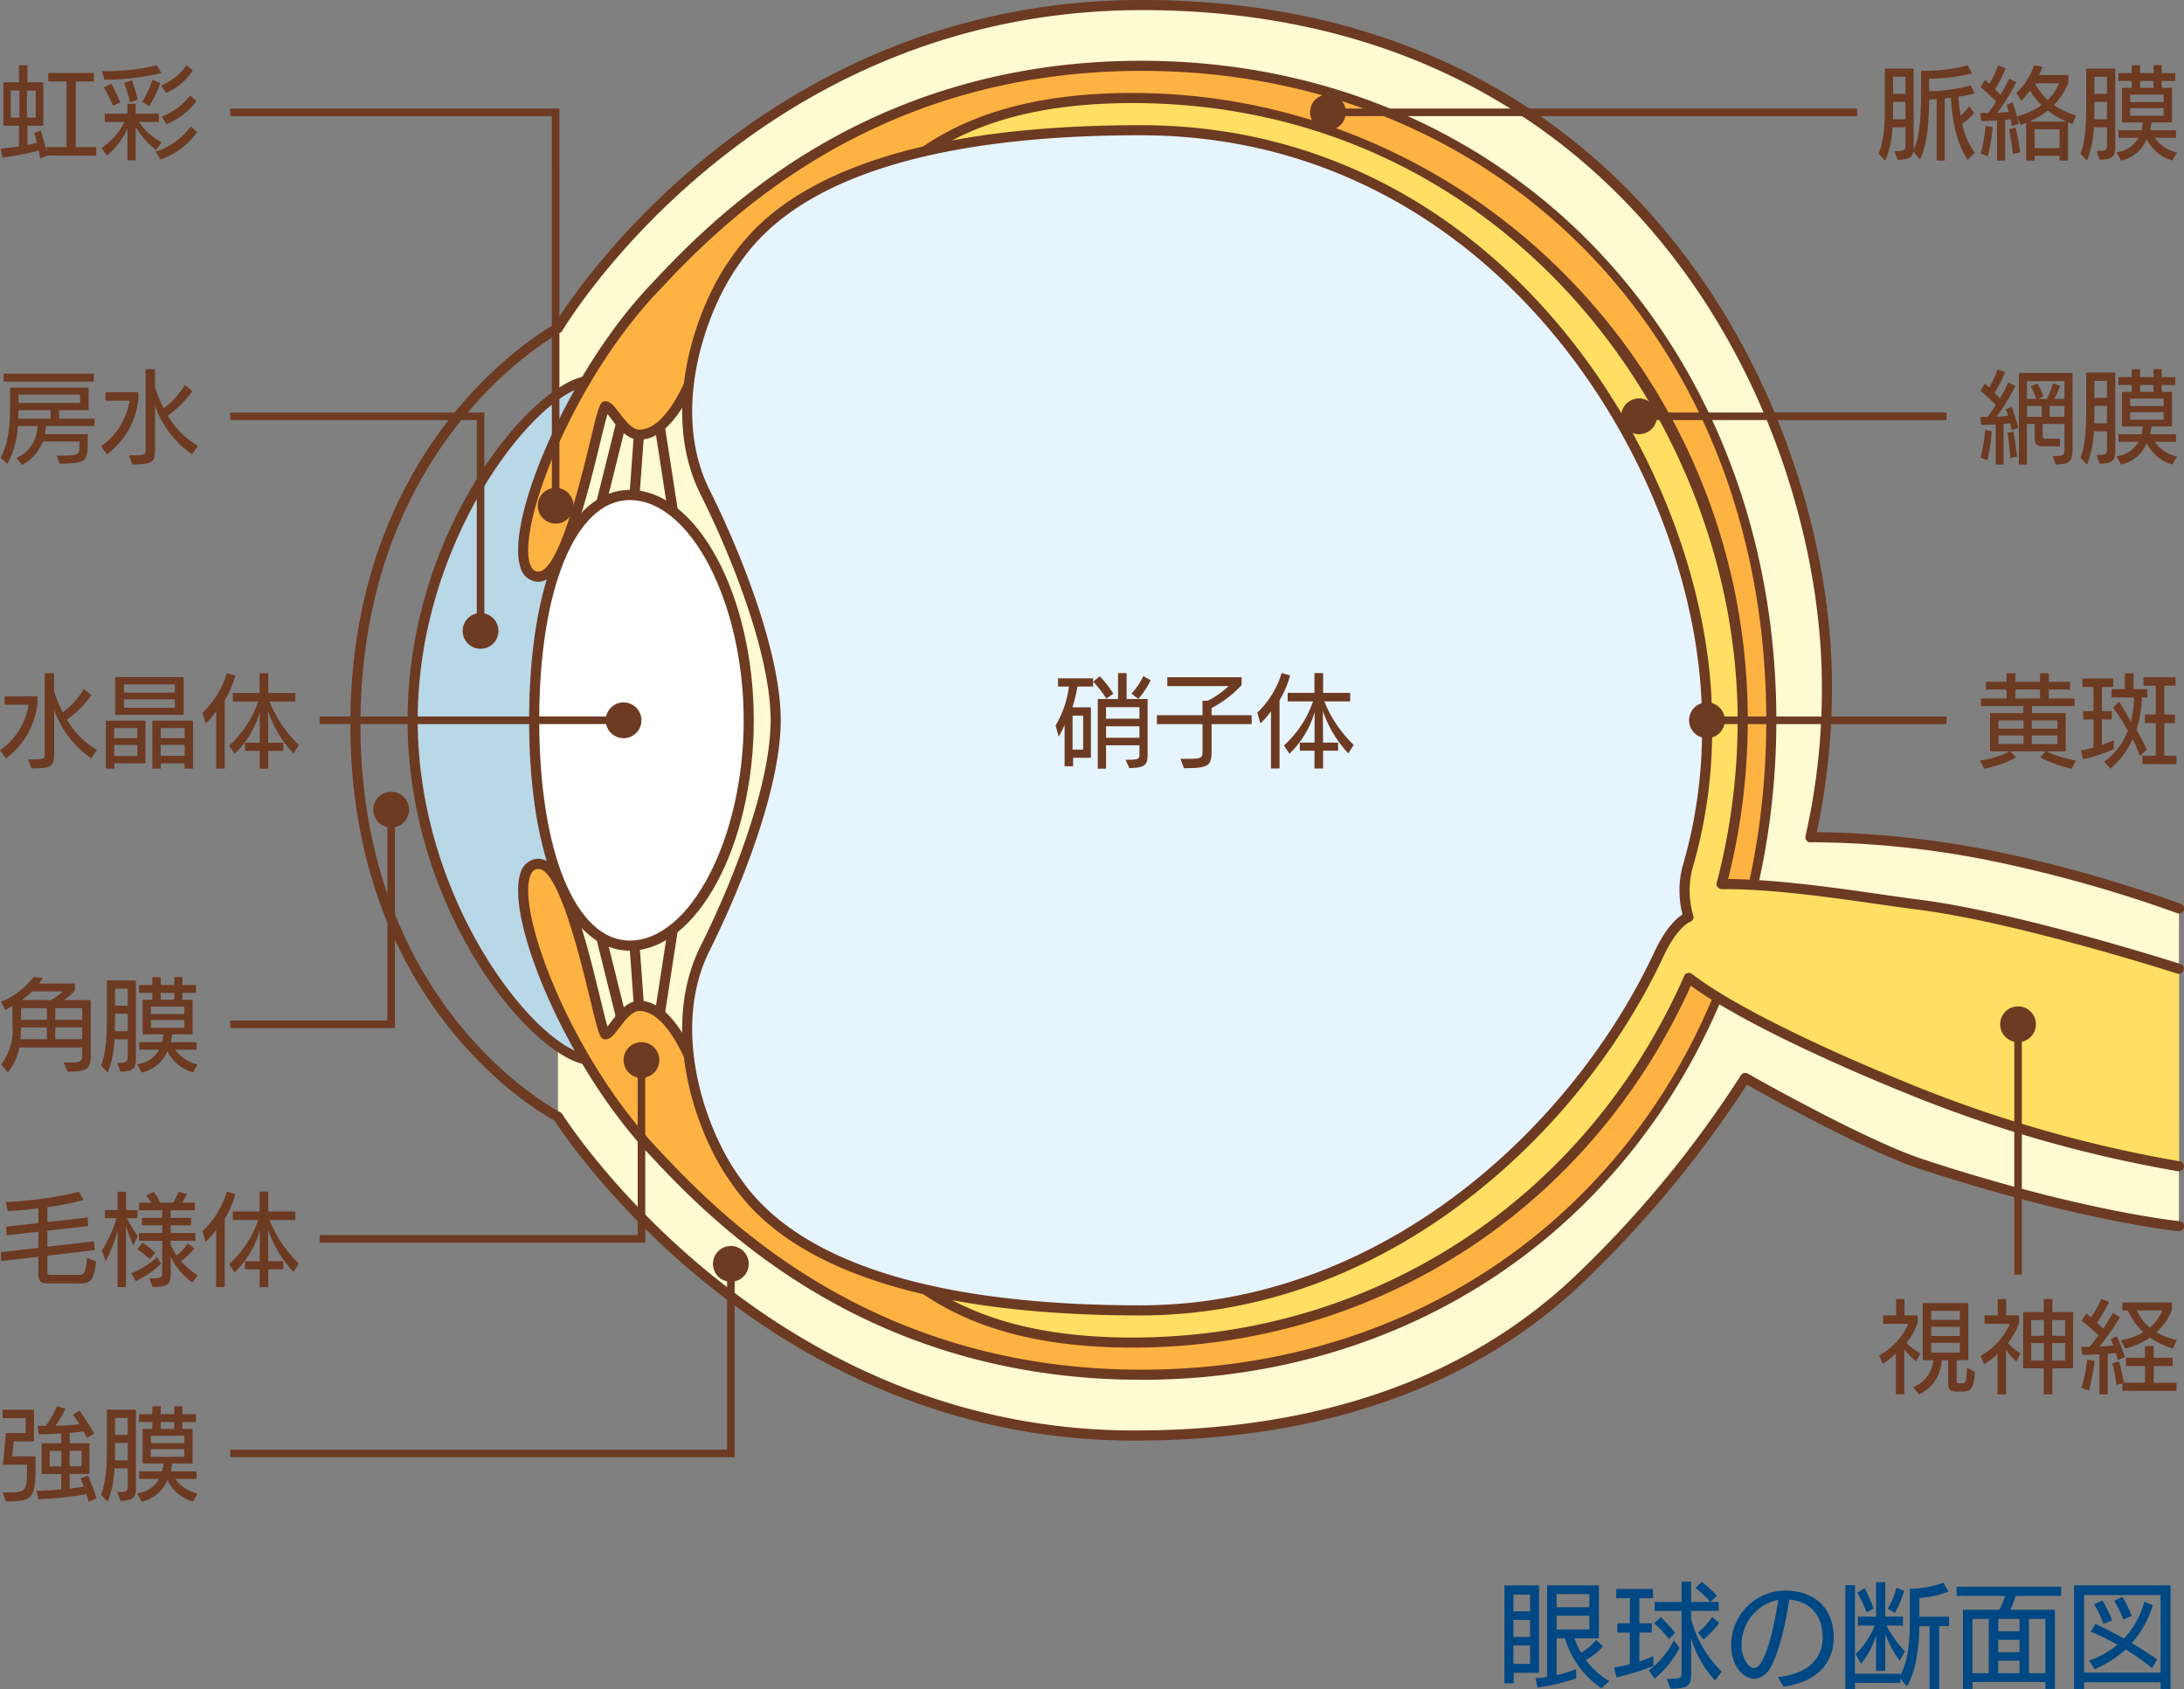 <svg xmlns="http://www.w3.org/2000/svg" xmlns:xlink="http://www.w3.org/1999/xlink" width="280.021" height="216.521" viewBox="0 0 280.021 216.521"><rect x="0" y="0" width="280.021" height="216.521" fill="#808080" stroke="none"/><defs><clipPath id="a"><rect width="280.021" height="216.521" fill="none"/></clipPath></defs><g clip-path="url(#a)"><path d="M252.067,116.206a172.417,172.417,0,0,0-22.524-6.443,117.724,117.724,0,0,0-24.727-2.69,84.524,84.524,0,0,0,2.115-19.4C206.932,59.364,187.431.4,119.121.4,68.38.4,44.234,41.824,44.234,41.824V142.9s25.372,40.87,73.9,40.87c33.641,0,49.864-13.44,56.22-19.288a138.99,138.99,0,0,0,22.094-26.554s14.984,8.538,22.613,11.046c20.523,6.746,33,7.959,33,7.959" transform="translate(27.305 0.248)" fill="#fffbd1"/><path d="M128.3,184.669c-46.841,0-72.58-38.286-74.359-41.024-2.23-1.206-26.163-15-26.163-50.755,0-35.718,23.913-50.04,26.153-51.3C55.648,38.781,80.334,0,129.28,0c64.444,0,88.46,53.927,88.46,87.917a89.333,89.333,0,0,1-1.946,18.752,123.117,123.117,0,0,1,24.042,2.707,174.967,174.967,0,0,1,22.619,6.472.647.647,0,1,1-.458,1.21,173.355,173.355,0,0,0-22.43-6.414,118.687,118.687,0,0,0-24.578-2.678c-.189.07-.4-.084-.522-.244a.646.646,0,0,1-.118-.566,84.741,84.741,0,0,0,2.094-19.239c0-33.491-23.664-86.621-87.165-86.621-49.793,0-74.088,40.691-74.329,41.1a.633.633,0,0,1-.26.249c-.256.134-25.619,13.774-25.619,50.244s25.354,49.555,25.61,49.683a.641.641,0,0,1,.262.238c.252.406,25.755,40.563,73.355,40.563,23.229,0,42-6.43,55.782-19.115a139.456,139.456,0,0,0,21.979-26.415.648.648,0,0,1,.873-.226c.149.086,15.015,8.536,22.495,10.994,20.2,6.642,32.739,7.918,32.865,7.928a.648.648,0,1,1-.128,1.289c-.125-.013-12.786-1.3-33.141-7.988-6.875-2.261-19.4-9.223-22.191-10.794a141.844,141.844,0,0,1-21.877,26.163c-14.03,12.911-33.093,19.459-56.657,19.459" transform="translate(17.146)" fill="#6d3a22"/><path d="M50.834,86.961a.65.65,0,0,1-.629-.492l-3.06-12.322a.647.647,0,0,1,1.257-.312l3.062,12.322a.649.649,0,0,1-.472.784.672.672,0,0,1-.157.019" transform="translate(29.09 45.273)" fill="#6d3a22"/><path d="M51.317,86.341a.648.648,0,0,1-.645-.6l-.838-11.476a.65.65,0,0,1,.6-.694.682.682,0,0,1,.694.6l.836,11.475a.649.649,0,0,1-.6.694l-.047,0" transform="translate(30.76 45.414)" fill="#6d3a22"/><path d="M52.4,87.278a.7.7,0,0,1-.1-.008.647.647,0,0,1-.54-.739l2.033-13.153a.647.647,0,0,1,1.279.2L53.041,86.73a.651.651,0,0,1-.639.548" transform="translate(31.947 44.957)" fill="#6d3a22"/><path d="M47.774,46.039a.671.671,0,0,1-.157-.019.649.649,0,0,1-.472-.784l3.061-12.322a.647.647,0,0,1,1.257.312L48.4,45.547a.65.65,0,0,1-.629.492" transform="translate(29.09 20.014)" fill="#6d3a22"/><path d="M50.48,45.488l-.047,0a.649.649,0,0,1-.6-.694l.836-11.475a.7.7,0,0,1,.694-.6.65.65,0,0,1,.6.694l-.838,11.476a.648.648,0,0,1-.645.6" transform="translate(30.761 20.196)" fill="#6d3a22"/><path d="M54.435,46.871a.652.652,0,0,1-.64-.548L51.762,33.167a.647.647,0,0,1,1.279-.2l2.035,13.155a.65.65,0,0,1-.54.739.738.738,0,0,1-.1.008" transform="translate(31.947 20.014)" fill="#6d3a22"/><path d="M32.712,73.713c0,24.054,16.212,43.557,22.922,43.557L50.591,96.8l11.46-23.087-11.46-23.09,5.043-20.463c-6.71,0-22.922,19.5-22.922,43.55" transform="translate(20.192 18.619)" fill="#b8d7e7"/><path d="M56.707,118.165h-.826c-6.833,0-23.569-19.132-23.569-44.2s16.736-44.2,23.569-44.2h.826L51.524,50.8l11.5,23.166-11.5,23.161ZM55.03,31.159c-6.759,1.523-21.422,19.938-21.422,42.8s14.664,41.283,21.422,42.808l-4.878-19.8L61.577,73.965,50.152,50.949Z" transform="translate(19.946 18.372)" fill="#6d3a22"/><path d="M65.811,141.374s-3.4-15.649-9.456-15.649c-2.02,0-3.5,3.639-4.308,3.639s-4.31-22.632-8.887-21.824c-5.306.938,2.557,23.573,14.945,36.774,7.3,7.781,26.68,28.7,62.632,28.7,48.053,0,80.772-37.382,80.772-83.9S168.789,5.218,120.737,5.218C84.785,5.218,65.4,26.129,58.1,33.91,45.716,47.11,37.853,69.746,43.159,70.684c4.577.809,8.078-21.82,8.887-21.82S54.334,52.5,56.354,52.5c6.06,0,9.456-15.649,9.456-15.649L84.149,89.113Z" transform="translate(25.603 3.221)" fill="#fdb242"/><path d="M120.986,173.9c-35.994,0-55.583-20.882-62.959-28.742L57.879,145c-10.635-11.332-18.443-30.2-16.511-36.015a2.455,2.455,0,0,1,1.926-1.836c3.516-.66,5.935,8,8.274,17.675.356,1.478.723,3,.969,3.8l.472-.626c.859-1.132,2.033-2.681,3.592-2.681,5.135,0,8.36,9.654,9.561,14.048L83.712,89.36,66.163,39.348c-1.2,4.394-4.426,14.046-9.561,14.046-1.559,0-2.733-1.548-3.59-2.678-.146-.192-.32-.424-.479-.613-.246.812-.608,2.321-.964,3.791-2.339,9.673-4.753,18.317-8.274,17.675a2.461,2.461,0,0,1-1.926-1.837c-1.933-5.814,5.877-24.685,16.511-36.017l.146-.154C65.4,25.7,84.988,4.817,120.986,4.817c23.056,0,43.966,8.777,58.877,24.712C194.4,45.061,202.4,66.309,202.4,89.36s-8.006,44.3-22.54,59.833c-14.911,15.933-35.821,24.71-58.877,24.71M43.67,108.412a.981.981,0,0,0-.152.013c-.273.049-.665.2-.92.97-1.614,4.849,5.3,23.083,16.226,34.723l.147.157c7.27,7.75,26.58,28.333,62.015,28.333,46.427,0,80.123-35.011,80.123-83.248s-33.7-83.248-80.123-83.248c-35.436,0-54.748,20.585-62.016,28.333l-.146.154C47.9,46.239,40.985,64.474,42.6,69.322c.256.771.649.923.92.974,2.659.414,5.55-11.567,6.791-16.7,1.135-4.693,1.26-5.127,1.984-5.127.634,0,1.1.616,1.748,1.47.694.914,1.645,2.166,2.56,2.166,4.541,0,7.91-10.93,8.825-15.141a.65.65,0,0,1,.592-.508.682.682,0,0,1,.65.43L85.008,89.145a.654.654,0,0,1,0,.43L66.669,141.836a.624.624,0,0,1-.65.432.65.65,0,0,1-.592-.509c-.915-4.21-4.284-15.139-8.825-15.139-.915,0-1.866,1.252-2.56,2.167-.647.854-1.114,1.472-1.748,1.472-.725,0-.849-.435-1.984-5.127-1.216-5.041-4.037-16.719-6.639-16.719" transform="translate(25.354 2.973)" fill="#6d3a22"/><path d="M241.332,119.39s-20.565-6.624-33.5-8.242c-5.529-.687-16.981-2.694-25.133-2.615a82.577,82.577,0,0,0,2.707-21c0-41.349-32.292-79.769-78.262-79.769-43.982,0-45.517,35.716-45.517,79.769s1.535,79.771,45.517,79.771c32.221,0,59.217-19.179,71.358-46.752,4.71,3.676,15.414,9.125,29.734,14.851a165.053,165.053,0,0,0,33.1,9.3" transform="translate(38.04 4.796)" fill="#ffdf63"/><path d="M107.389,168.2c-20.581,0-33.245-7.553-39.85-23.768C61.7,130.106,61.225,110.3,61.225,87.785s.475-42.319,6.314-56.648c6.6-16.215,19.268-23.768,39.85-23.768,43.51,0,78.91,36.073,78.91,80.416a83.255,83.255,0,0,1-2.523,20.347c6.236.042,14.062,1.164,19.844,2,1.742.249,3.29.472,4.536.628,12.849,1.606,33.416,8.2,33.623,8.268a.648.648,0,0,1-.4,1.232c-.2-.066-20.657-6.626-33.387-8.217-1.25-.155-2.806-.378-4.558-.629-6-.86-14.264-2.057-20.488-1.981a.9.9,0,0,1-.518-.249.646.646,0,0,1-.115-.563A82.056,82.056,0,0,0,185,87.785c0-38.051-29.672-79.121-77.615-79.121-41.745,0-44.868,31.327-44.868,79.121s3.123,79.124,44.868,79.124c31.057,0,58.174-17.766,70.766-46.366a.643.643,0,0,1,.433-.365.631.631,0,0,1,.556.116c4.826,3.765,15.882,9.283,29.575,14.761a166.034,166.034,0,0,0,32.955,9.261.645.645,0,0,1,.545.734.661.661,0,0,1-.734.545,167.437,167.437,0,0,1-33.246-9.34c-13.216-5.285-24.025-10.632-29.234-14.446C166.062,150.45,138.7,168.2,107.389,168.2" transform="translate(37.793 4.549)" fill="#6d3a22"/><path d="M69.857,68.117c0,15.948-7.2,28.88-15.243,28.88S42.35,84.065,42.35,68.117s4.224-28.883,12.264-28.883S69.857,52.166,69.857,68.117" transform="translate(26.142 24.218)" fill="#fff"/><path d="M54.86,97.892c-7.844,0-12.911-11.589-12.911-29.527S47.016,38.834,54.86,38.834c8.614,0,15.891,13.525,15.891,29.532S63.473,97.892,54.86,97.892m0-57.763c-6.948,0-11.617,11.347-11.617,28.236S47.912,96.6,54.86,96.6c7.777,0,14.6-13.192,14.6-28.231s-6.818-28.236-14.6-28.236" transform="translate(25.894 23.971)" fill="#6d3a22"/><path d="M179.088,115.911c-10.512,22.506-35.043,45.695-66.5,45.695-38.024,0-48.334-11.463-52.309-17.263-4.148-6.052-8.627-18.887-3.5-29.137,4.532-9.065,9.055-21.151,9.055-29.244S61.3,65.788,56.771,56.718c-5.122-10.25-.644-23.08,3.5-29.132,3.975-5.8,14.285-17.266,52.309-17.266,45.012,0,72.647,43.028,72.647,75.642a62.06,62.06,0,0,1-2.505,18.9,11.888,11.888,0,0,0,.133,6.333s-1.834.569-3.772,4.719" transform="translate(33.628 6.37)" fill="#e5f4fd"/><path d="M112.83,162.5c-40.82,0-49.87-13.207-52.845-17.544-4.286-6.256-8.769-19.348-3.548-29.792,4.344-8.688,8.986-20.858,8.986-28.956s-4.642-20.26-8.986-28.954c-5.219-10.44-.736-23.533,3.548-29.787C62.961,23.129,72.015,9.921,112.83,9.921c47.194,0,73.294,45.108,73.294,76.287a62.881,62.881,0,0,1-2.529,19.073,11.335,11.335,0,0,0,.124,5.952.644.644,0,0,1-.039.5.63.63,0,0,1-.383.323s-1.627.623-3.378,4.375C169.208,139.363,144.31,162.5,112.83,162.5m0-151.285C72.694,11.215,63.933,24,61.053,28.2c-4.113,6-8.428,18.536-3.459,28.477C62,65.5,66.718,77.9,66.718,86.208S62,106.921,57.593,115.741c-4.97,9.945-.653,22.482,3.459,28.482,2.879,4.2,11.64,16.983,51.777,16.983,30.909,0,55.379-22.765,65.917-45.321,1.426-3.057,2.827-4.294,3.59-4.777a12.427,12.427,0,0,1,.011-6.176,61.733,61.733,0,0,0,2.479-18.723c0-30.651-25.639-74.993-72-74.993m66.5,104.944h0Z" transform="translate(33.384 6.124)" fill="#6d3a22"/><rect width="38.97" height="0.97" transform="translate(40.984 91.849)" fill="#6d3a22"/><path d="M48.018,57.968a2.292,2.292,0,1,0,2.293-2.293,2.29,2.29,0,0,0-2.293,2.293" transform="translate(29.641 34.367)" fill="#6d3a22"/><rect width="39.424" height="0.97" transform="translate(210.151 52.88)" fill="#6d3a22"/><path d="M133.108,33.873a2.293,2.293,0,1,1-2.293-2.293,2.293,2.293,0,0,1,2.293,2.293" transform="translate(79.335 19.494)" fill="#6d3a22"/><rect width="67.847" height="0.97" transform="translate(170.266 13.915)" fill="#6d3a22"/><path d="M108.446,9.779a2.293,2.293,0,1,1-2.293-2.293,2.29,2.29,0,0,1,2.293,2.293" transform="translate(64.111 4.621)" fill="#6d3a22"/><rect width="30.714" height="0.97" transform="translate(218.86 91.852)" fill="#6d3a22"/><path d="M138.494,57.966a2.293,2.293,0,1,1-2.293-2.293,2.293,2.293,0,0,1,2.293,2.293" transform="translate(82.659 34.366)" fill="#6d3a22"/><path d="M29.594,65.054a2.292,2.292,0,1,0,2.293-2.293,2.293,2.293,0,0,0-2.293,2.293" transform="translate(18.268 38.741)" fill="#6d3a22"/><path d="M39.37,92.172H18.255V91.2H38.4V64.178h.97Z" transform="translate(11.268 39.616)" fill="#6d3a22"/><path d="M49.436,84.9a2.292,2.292,0,1,0,2.293-2.293A2.29,2.29,0,0,0,49.436,84.9" transform="translate(30.516 50.99)" fill="#6d3a22"/><path d="M67.087,107.429H25.342v-.97H66.117V84.022h.97Z" transform="translate(15.643 51.865)" fill="#6d3a22"/><path d="M56.523,101.054a2.293,2.293,0,1,0,2.293-2.293,2.293,2.293,0,0,0-2.293,2.293" transform="translate(34.891 60.963)" fill="#6d3a22"/><path d="M82.923,124.96H18.256v-.97h63.7V100.18h.97Z" transform="translate(11.269 61.839)" fill="#6d3a22"/><path d="M158.57,82.062a2.292,2.292,0,1,0,2.293-2.293,2.289,2.289,0,0,0-2.293,2.293" transform="translate(97.882 49.24)" fill="#6d3a22"/><rect width="0.97" height="32.092" transform="translate(258.259 131.301)" fill="#6d3a22"/><path d="M36.68,50.88a2.292,2.292,0,1,1,2.293,2.293A2.29,2.29,0,0,1,36.68,50.88" transform="translate(22.642 29.994)" fill="#6d3a22"/><path d="M50.832,60.69h-.97V33.667H18.255V32.7H50.832Z" transform="translate(11.268 20.183)" fill="#6d3a22"/><path d="M42.633,40.959a2.292,2.292,0,1,1,2.293,2.293,2.293,2.293,0,0,1-2.293-2.293" transform="translate(26.317 23.868)" fill="#6d3a22"/><path d="M60.458,59.515h-.97V9.574H18.255V8.605h42.2Z" transform="translate(11.269 5.312)" fill="#6d3a22"/><path d="M6.08,16.746v.013l-.969.349c-.039-.311-.1-.647-.181-.995a39.787,39.787,0,0,1-4.643.891L.056,15.854c.7-.065,1.512-.154,2.34-.283V12.918h-2V7.36h2V5.173H3.483V7.36h2.03v5.559H3.483v2.47c.425-.089.828-.18,1.215-.283-.1-.44-.233-.867-.349-1.242l.828-.323c.246.7.568,1.889.762,2.639v-.519H8.5V7.254H6.158V6.168H12V7.254H9.676v8.405H12.3v1.1ZM2.461,8.419,1.348,8.406v3.466H2.461Zm2.081,0H3.418v3.453H4.542Z" transform="translate(0.035 3.193)" fill="#6d3a22"/><path d="M15.042,16.035a10.461,10.461,0,0,1-2.612-2.961v4.294H11.371V13.332a10.06,10.06,0,0,1-2.625,3.414l-.7-.982A8.371,8.371,0,0,0,11,12.439H8.461V11.38h2.909V10.112H12.43V11.38h2.963v1.059h-2.55a8.627,8.627,0,0,0,2.9,2.612Zm.66-9.867a30.217,30.217,0,0,1-7.281.854L8.1,5.91a26.8,26.8,0,0,0,7.059-.737Zm-6.194,4.19a16.739,16.739,0,0,0-1.15-2.342l.957-.49a26.029,26.029,0,0,1,1.137,2.418Zm2.185-.44a19.878,19.878,0,0,0-.747-2.483L11.953,7.1a24.283,24.283,0,0,1,.723,2.483Zm1.564-.065a10.742,10.742,0,0,0,1.321-2.819l1.021.414a15.5,15.5,0,0,1-1.435,2.974ZM15,16.255a9.151,9.151,0,0,0,4.514-3.246l.788.725a9.291,9.291,0,0,1-4.695,3.5Zm.7-8.5a7.179,7.179,0,0,0,3.247-2.586l.786.7a7.959,7.959,0,0,1-3.4,2.859Zm.066,4a8.4,8.4,0,0,0,3.658-2.7l.8.713a8.952,8.952,0,0,1-3.841,2.947Z" transform="translate(4.968 3.193)" fill="#6d3a22"/><path d="M10.159,38.31H5.453A5.582,5.582,0,0,1,2.815,41.3l-.737-.88a4.483,4.483,0,0,0,2.69-4.085H2.259A11.345,11.345,0,0,1,.913,41.169L.048,40.38c.839-1.527,1.215-3.5,1.215-6.621V31.405H11.335v2.884H7.547v1.1h4.538v.944H5.854a9.065,9.065,0,0,1-.129,1.033h5.5v.712c0,2.948-.207,2.985-3.608,3.091l-.375-1.048c2.78,0,2.922,0,2.922-1.228ZM.435,29.62h11.56v1.009H.435Zm6.028,4.669H2.336v.116c0,.311,0,.647-.027.983H6.462ZM10.237,32.3H2.349v1.074h7.887Z" transform="translate(0.03 18.284)" fill="#6d3a22"/><path d="M8,39.162A8.885,8.885,0,0,0,11.673,33.3H8.594V32.217h4.2v.93a10.1,10.1,0,0,1-4.008,7.022Zm11.7,1.021a12.842,12.842,0,0,1-4.76-6.233v5.534c0,1.656-.218,1.98-2.9,1.98l-.44-1.164h.61c1.459,0,1.525-.116,1.525-.686V29.269h1.2v2.3a17.559,17.559,0,0,0,1.1,2.715,10.06,10.06,0,0,0,2.717-3l.97.789a13.2,13.2,0,0,1-3.157,3.142,11.2,11.2,0,0,0,3.867,3.88Z" transform="translate(4.938 18.067)" fill="#6d3a22"/><path d="M158.973,41.488V36.343c-.644.037-1.291.065-1.86.065l-.129-1.022h.932a17.032,17.032,0,0,0,1.071-1.54,22.546,22.546,0,0,0-1.952-1.8l.556-.93.543.492a11.6,11.6,0,0,0,1.074-2.34l.969.375a20.089,20.089,0,0,1-1.346,2.651l.686.7a19.17,19.17,0,0,0,1.074-2.043l.907.479a27.3,27.3,0,0,1-2.407,3.917c.5-.024.995-.065,1.462-.1-.092-.323-.2-.621-.285-.867l.775-.259c.3.841.634,1.889.839,2.664l-.852.272c-.05-.259-.116-.556-.205-.88-.272.04-.556.065-.841.092v5.222Zm-1.939-.9a18.951,18.951,0,0,0,.582-3.531l.839.142a19.477,19.477,0,0,1-.556,3.738Zm3.828.065c-.091-1.087-.192-2.109-.375-3.22l.776-.181c.194,1.072.335,2.237.453,3.207Zm5.431-.259c1.346,0,1.5-.091,1.5-.75V36.278H165v1.5c0,.312.116.39.4.39h1.81v.982h-2.094c-.752,0-1.137-.207-1.137-.943V36.278h-1v5.209h-1.033V29.735h6.88v9.7c0,1.734-.414,2-2.148,2.044Zm1.5-9.6h-4.81V33.07H164.2a9.674,9.674,0,0,0-.736-1.59l.878-.388a11.693,11.693,0,0,1,.763,1.654l-.739.323h1.166a9.381,9.381,0,0,0,.775-1.991l.932.311a10.682,10.682,0,0,1-.775,1.68h1.329Zm-2.908,3.181h-1.9v1.383h1.9Zm2.908,0h-1.9v1.383h1.9Z" transform="translate(96.903 18.067)" fill="#6d3a22"/><path d="M167.008,40.26c1.283,0,1.334-.155,1.334-.776V37.221h-1.693a12.468,12.468,0,0,1-.868,4.279l-.854-.917c.712-1.643.752-4.359.752-6.183V29.694H169.4V39.718c0,1.137-.235,1.64-1.981,1.654Zm1.334-6.3h-1.617v.543c0,.479,0,1.059-.026,1.695h1.643Zm0-3.205h-1.617v2.172h1.617Zm8.379,10.719a5.245,5.245,0,0,1-3.285-2.743,4.61,4.61,0,0,1-3.285,2.754l-.594-1.059a3.785,3.785,0,0,0,2.83-1.861h-2.571V37.6h2.947a5.428,5.428,0,0,0,.167-1h-2.662V32.166h1.242v-.88H169.8V30.278h1.709V29.269h1.074v1.009h1.73V29.269h1.048v1.009H177.1v1.008h-1.732v.88h1.305V36.6h-2.625a7.994,7.994,0,0,1-.179,1h3.311v.97h-2.73a4.851,4.851,0,0,0,2.871,1.887Zm-1.111-8.444h-4.3v.956h4.3Zm0,1.732h-4.3v.982h4.3Zm-1.3-3.479h-1.73v.88h1.73Z" transform="translate(101.806 18.067)" fill="#6d3a22"/><path d="M168.727,65.585a15.44,15.44,0,0,1-4.033-1.447l.71-.763h-4.527l.712.775a13.341,13.341,0,0,1-4.059,1.436l-.569-1.035a12.559,12.559,0,0,0,3.851-1.176h-2.546v-4.9h4.268v-.906h-5.418V56.6h3.27V55.446h-2.651v-.982h2.651v-1.1h1.14v1.1h3.152v-1.1H165.8v1.1h2.727v.982H165.8V56.6h3.3v.97h-5.458v.906h4.331v4.9h-2.482a15.628,15.628,0,0,0,3.791,1.176Zm-6.17-6.18h-3.205v1.059h3.205Zm0,1.926h-3.205v1.111h3.205Zm2.12-5.885h-3.152V56.6h3.152Zm2.227,3.959H163.62v1.059H166.9Zm0,1.926H163.62v1.111H166.9Z" transform="translate(96.888 32.941)" fill="#6d3a22"/><path d="M169.165,63.089a19.987,19.987,0,0,1-3.93,1.294l-.259-1.111c.477-.092,1.021-.22,1.6-.39V59.288h-1.316V58.229h1.316V55.111h-1.409V54.039H169.1v1.072h-1.438v3.118h1.266v1.059h-1.266v3.257c.53-.18,1.061-.387,1.525-.594Zm3.377.868a21.016,21.016,0,0,0-.933-2.135,11.2,11.2,0,0,1-2.858,3.775l-.789-.917a8.5,8.5,0,0,0,3.026-3.932,24.9,24.9,0,0,0-1.9-2.974l.786-.775c.427.71,1.024,1.693,1.5,2.547a12.533,12.533,0,0,0,.4-3.078h-2.871V55.4H170.6v-2.03h1.116V55.4h1.769V56.47H172.8a15.726,15.726,0,0,1-.712,4.137c.467.8,1.024,1.85,1.334,2.536ZM172.851,65V63.93h1.718V59.754h-1.4v-1.1h1.4v-3.7h-1.575V53.869h4.113v1.087h-1.451v3.7h1.371v1.1h-1.371V63.93h1.564v1.087Z" transform="translate(101.836 32.942)" fill="#6d3a22"/><path d="M0,63.256A8.875,8.875,0,0,0,3.671,57.4H.594V56.313H4.8v.93A10.1,10.1,0,0,1,.788,64.265Zm11.7,1.022a12.828,12.828,0,0,1-4.758-6.233V63.58c0,1.656-.22,1.98-2.9,1.98l-.44-1.164h.608c1.46,0,1.525-.116,1.525-.686V53.365h1.2v2.3a17.4,17.4,0,0,0,1.1,2.715,10.082,10.082,0,0,0,2.717-3l.97.789a13.232,13.232,0,0,1-3.157,3.142,11.2,11.2,0,0,0,3.867,3.88Z" transform="translate(0 32.941)" fill="#6d3a22"/><path d="M9.479,64.712V65.4H8.392V59.255h5.08v5.47ZM12.425,60.2H9.463v1.307h2.963Zm0,2.172H9.463v1.41h2.963Zm-2.846-8.7h8.793V58.5H9.579Zm7.658.932H10.721V55.66h6.516Zm0,1.913H10.721V57.6h6.516ZM18.49,65.4v-.686H15.44V65.4H14.353V59.255h5.211V65.4Zm.013-5.2H15.427v1.294H18.5Zm0,2.159H15.427v1.41H18.5Z" transform="translate(5.18 33.129)" fill="#6d3a22"/><path d="M17.8,65.589V58.245A7.992,7.992,0,0,1,16.444,59.8l-.388-1.37a11.682,11.682,0,0,0,3.115-5.069l1.087.3A12.149,12.149,0,0,1,18.9,56.835v8.754Zm9.919-1.939a14.9,14.9,0,0,1-3.257-5.431l.013,4.048h1.939v1.046H24.487V65.6H23.374l.013-2.288H21.5V62.268h1.889l.013-3.919A12.111,12.111,0,0,1,20.169,63.7l-.7-1.059a13.613,13.613,0,0,0,3.725-5.651H19.947v-1.1h3.427V53.358h1.113v2.534h3.466v1.1H24.642A15.933,15.933,0,0,0,28.4,62.564Z" transform="translate(9.911 32.937)" fill="#6d3a22"/><path d="M160.36,17.3c-1.229-1.837-1.928-4.255-2.149-7.967l-.8.092v7.965h-1.022V9.506c-.336.024-.661.037-.983.037-.013,2.911-.233,5.845-1.163,7.7l-.868-1.009c-.113.725-.581,1.048-1.989,1.048l-.427-1.1c1.422,0,1.422-.194,1.422-.778V13.125h-1.667a11.446,11.446,0,0,1-.945,4.279l-.841-.917c.778-1.654.815-4.357.815-6.181V5.6h3.686V15.622a4.251,4.251,0,0,1-.024.427c.839-1.656.969-4.6.969-7.488V5.872a20.813,20.813,0,0,0,6-.7l.532,1.046a23.754,23.754,0,0,1-5.5.673V8.5a20.881,20.881,0,0,0,5.342-.75l.518,1.022a17.773,17.773,0,0,1-2.1.425c.066.907.158,1.695.272,2.418a4.48,4.48,0,0,0,1.1-1.2l.647.88a6.7,6.7,0,0,1-1.538,1.371,9.23,9.23,0,0,0,1.617,3.71Zm-7.98-7.436h-1.588v.543c0,.479,0,1.061-.029,1.695h1.617Zm0-3.22h-1.588V8.833h1.588Z" transform="translate(91.93 3.193)" fill="#6d3a22"/><path d="M159.141,17.388V12.242c-.723.052-1.422.078-2.015.078l-.142-1.046c.335.013.686.013,1.021.013.351-.442.7-.944,1.037-1.462a25.346,25.346,0,0,0-2.007-1.849l.582-.932c.183.155.351.323.531.49a11.184,11.184,0,0,0,1.137-2.353l.974.388a22.032,22.032,0,0,1-1.371,2.69c.243.233.477.479.7.712.412-.7.8-1.422,1.111-2.094l.917.479a30.264,30.264,0,0,1-2.418,3.9c.49-.026.983-.065,1.46-.1l-.272-.919.763-.311c.3.893.6,1.913.791,2.728l-.894.311q-.056-.427-.155-.854l-.71.065v5.211Zm-2.094-.906a18.474,18.474,0,0,0,.623-3.529l.9.142a20.589,20.589,0,0,1-.607,3.736Zm4.139.065c-.1-.891-.3-2.25-.49-3.18l.841-.207c.23.969.464,2.327.594,3.168Zm5.976.841V16.78h-3.2v.608h-1.084V12.553c-.235.1-.48.181-.715.259l-.451-1.1a9.294,9.294,0,0,0,3.142-1.447,9.881,9.881,0,0,1-1.5-1.85,11.9,11.9,0,0,1-1.113,1.32l-.606-1.061a8.076,8.076,0,0,0,2.25-3.492l1.074.17a7.059,7.059,0,0,1-.414,1.072H168.3V7.38a8.316,8.316,0,0,1-1.863,2.884,9.909,9.909,0,0,0,2.808,1.331l-.4,1.111-.6-.231v4.913Zm.865-5a11.149,11.149,0,0,1-2.366-1.423,10.525,10.525,0,0,1-2.353,1.423Zm-.865.983h-3.2v2.418h3.2Zm-3.155-5.884a8.175,8.175,0,0,0,1.63,2.133,5.871,5.871,0,0,0,1.446-2.133Z" transform="translate(96.903 3.198)" fill="#6d3a22"/><path d="M167.008,16.164c1.283,0,1.334-.155,1.334-.776V13.125h-1.693a12.468,12.468,0,0,1-.868,4.279l-.854-.917c.712-1.643.752-4.357.752-6.181V5.6H169.4V15.622c0,1.137-.235,1.642-1.981,1.654Zm1.334-6.3h-1.617v.543c0,.479,0,1.061-.026,1.695h1.643Zm0-3.205h-1.617V8.833h1.617Zm8.379,10.719a5.248,5.248,0,0,1-3.285-2.741,4.613,4.613,0,0,1-3.285,2.754l-.594-1.061a3.785,3.785,0,0,0,2.83-1.861h-2.571V13.5h2.947a5.4,5.4,0,0,0,.167-1h-2.662V8.07h1.242V7.19H169.8V6.182h1.709V5.173h1.074V6.182h1.73V5.173h1.048V6.182H177.1V7.19h-1.732v.88h1.305V12.5h-2.625a7.994,7.994,0,0,1-.179,1h3.311v.97h-2.73a4.837,4.837,0,0,0,2.871,1.887Zm-1.111-8.444h-4.3v.956h4.3Zm0,1.732h-4.3v.982h4.3Zm-1.3-3.479h-1.73v.88h1.73Z" transform="translate(101.806 3.193)" fill="#6d3a22"/><path d="M151.12,115.185v-5.238a10.812,10.812,0,0,1-1.693,1.334l-.451-1.087a8.723,8.723,0,0,0,3.762-4.048H149.49v-1.087h1.656v-2.094h1.074v2.094h1.7v.919a8.872,8.872,0,0,1-1.451,2.625,8.88,8.88,0,0,0,1.8,1.344l-.556,1a9.986,9.986,0,0,1-1.514-1.514v5.754Zm7.774-.362c-.8,0-1.061-.272-1.061-1.046V110.8h-.841a5,5,0,0,1-2.922,4.394l-.713-.954a3.972,3.972,0,0,0,2.549-3.44H154.56v-7.32h5.846v7.32h-1.486v2.455c0,.466.011.506.359.506h.314c.412,0,.555-.079.618-1.384,0,0,.026-.492.039-.608l1,.543c-.142,2.135-.48,2.508-1.58,2.508Zm.427-10.344h-3.673v1.164h3.673Zm0,2.043h-3.673V107.7h3.673Zm0,2.056h-3.673v1.255h3.673Z" transform="translate(91.96 63.558)" fill="#6d3a22"/><path d="M159.189,115.185V110a9.322,9.322,0,0,1-1.722,1.318l-.451-1.072a8.766,8.766,0,0,0,3.762-4.1h-3.256v-1.087h1.693v-2.094H160.3v2.094h1.656v.919a8.634,8.634,0,0,1-1.435,2.638,7.48,7.48,0,0,0,1.627,1.32l-.543,1.009a7.462,7.462,0,0,1-1.329-1.449v5.69Zm5.923,0v-3.336h-2.638v-7.216h2.638v-1.667h1.111v1.667h2.664v7.216h-2.664v3.336Zm.026-9.531h-1.63v2.017h1.63Zm0,2.961h-1.63v2.237h1.63Zm2.715-2.961H166.2v2.017h1.654Zm0,2.961H166.2v2.237h1.654Z" transform="translate(96.922 63.558)" fill="#6d3a22"/><path d="M167.337,115.188v-5.132c-.815.037-1.63.065-2.2.065l-.155-1.048c.311.026.686.026,1.074.026.385-.454.788-.957,1.176-1.473a26.954,26.954,0,0,0-2.174-1.878l.6-.93.606.5a16.241,16.241,0,0,0,1.333-2.366l.983.414a29.233,29.233,0,0,1-1.551,2.649l.8.75a21.329,21.329,0,0,0,1.216-2l.944.518a31.035,31.035,0,0,1-2.664,3.775c.645-.024,1.279-.078,1.8-.128a8.155,8.155,0,0,0-.351-.828l.8-.362a25.389,25.389,0,0,1,1.037,2.677l-.92.375c-.066-.285-.154-.582-.246-.906-.322.039-.673.078-1.046.1v5.2Zm-2.3-.815a22.108,22.108,0,0,0,.739-3.632l.941.168a30.365,30.365,0,0,1-.71,3.763Zm5.238.364v-.957l-.762.181a25.342,25.342,0,0,0-.53-2.767l.865-.233c.192.712.464,1.874.623,2.728h2.712v-2.133h-2.44V110.5h2.44v-1.5h1.126v1.5h2.419v1.061h-2.419v2.133h2.909v1.048Zm6.5-5.42a10.263,10.263,0,0,1-2.96-1.409,9.641,9.641,0,0,1-3.194,1.422l-.518-1.085a8.717,8.717,0,0,0,2.859-1.02,8.784,8.784,0,0,1-1.981-2.795h-.71v-1.022h6.361v.945a7.853,7.853,0,0,1-1.976,2.884,7.661,7.661,0,0,0,2.6.97Zm-4.64-4.887a6.06,6.06,0,0,0,1.667,2.2,5.808,5.808,0,0,0,1.614-2.2Z" transform="translate(101.841 63.553)" fill="#6d3a22"/><path d="M8.123,88.4h.762c1.268,0,1.6-.129,1.6-.841V86.471H2.419a7,7,0,0,1-1.46,3.194L.106,88.643a7.279,7.279,0,0,0,1.447-5.094V81.157c-.311.181-.621.349-.944.5l-.53-1.048a9.89,9.89,0,0,0,4.177-3.168l1.2.118a6.479,6.479,0,0,1-.477.723H9.558v.88a7.053,7.053,0,0,1-1.4,1.229h3.425v7.15c0,1.8-.594,2-2.986,2.018ZM5.964,83.9H2.654c-.013.543-.027,1.048-.078,1.512H5.964Zm0-2.47H2.654v1.5H5.964ZM4.075,79.282a11.754,11.754,0,0,1-1.344,1.113H6.493A8.137,8.137,0,0,0,8.02,79.282Zm6.414,2.146H7.037v1.5h3.453Zm0,2.47H7.037v1.514h3.453Z" transform="translate(0.049 47.805)" fill="#6d3a22"/><path d="M10.088,88.444c1.283,0,1.334-.155,1.334-.775V85.405H9.729a12.485,12.485,0,0,1-.868,4.281l-.854-.919c.712-1.642.752-4.357.752-6.18V77.88h3.725V87.9c0,1.137-.235,1.642-1.981,1.656Zm1.334-6.3H9.805v.543c0,.477,0,1.059-.026,1.693h1.643Zm0-3.207H9.805v2.172h1.617ZM19.8,89.66a5.248,5.248,0,0,1-3.285-2.741,4.613,4.613,0,0,1-3.285,2.754l-.594-1.059a3.782,3.782,0,0,0,2.83-1.863H12.9v-.969h2.947a5.58,5.58,0,0,0,.168-1H13.349V80.35h1.242v-.88H12.881V78.462h1.709V77.453h1.074v1.009H17.4V77.453h1.048v1.009h1.732V79.47H18.443v.88h1.305v4.435H17.124a8.07,8.07,0,0,1-.18,1h3.311v.969h-2.73A4.842,4.842,0,0,0,20.4,88.638Zm-1.111-8.444H14.4v.957h4.3Zm0,1.734H14.4v.982h4.3Zm-1.3-3.48h-1.73v.88H17.4Z" transform="translate(4.943 47.81)" fill="#6d3a22"/><path d="M6.034,106.212c-.634,0-1.152-.168-1.152-1.087v-2.34l-4.758.556L.071,102.2l4.811-.556v-2.07l-4.072.467L.744,98.931l4.139-.466V96.591c-1.371.167-2.741.285-3.919.336L.7,95.776a49.124,49.124,0,0,0,9.375-1.307l.608,1.048a39.758,39.758,0,0,1-4.655.919v1.9l5.159-.581.078,1.1-5.237.594V101.5l5.973-.686.092,1.126-6.065.712v2.03c0,.375.168.427.387.427H10c.7,0,.906-.052,1.126-2.172l1.163.466c-.361,2.7-.828,2.806-2.211,2.806Z" transform="translate(0.044 58.314)" fill="#6d3a22"/><path d="M10.094,106.68V99.426a18.078,18.078,0,0,1-1.512,3.919l-.518-1.307a18.331,18.331,0,0,0,1.913-4.19h-1.5V96.814h1.617V94.461h1.085v2.353h1.473v1.033H11.307a13.454,13.454,0,0,0,1.384,2.288l-.581,1.177a18.86,18.86,0,0,1-.932-2.483v7.849Zm1.756-1.758a11.072,11.072,0,0,0,3.311-2.094l.493.867a11.868,11.868,0,0,1-3.22,2.211Zm2.382-1.823a19.577,19.577,0,0,0-1.617-1.292l.712-.8a13.736,13.736,0,0,1,1.606,1.292Zm5.457,3a8.7,8.7,0,0,1-2.782-3.311v1.965c0,1.371-.079,1.915-2.174,1.915h-.141l-.427-1.1h.388c1.1,0,1.266-.129,1.266-.8v-4.022H12.835V99.75H15.82v-.982h-2.6V97.81h2.6v-.97H12.846v-.983h1.591c-.192-.285-.451-.645-.7-.943l.983-.429a10.564,10.564,0,0,1,.865,1.371H17.2a8.9,8.9,0,0,0,.736-1.383l1.048.3a9.029,9.029,0,0,1-.616,1.085h1.637v.983h-3.1v.97h2.614v.957H16.907v.982h3.168v.995H16.907v.519a8.767,8.767,0,0,0,.762,1.357,6.632,6.632,0,0,0,1.425-1.527l.865.608a7.984,7.984,0,0,1-1.734,1.656,10.323,10.323,0,0,0,2.135,1.81Z" transform="translate(4.978 58.309)" fill="#6d3a22"/><path d="M17.8,106.685V99.341a7.992,7.992,0,0,1-1.355,1.551l-.388-1.37a11.682,11.682,0,0,0,3.115-5.069l1.087.3A12.149,12.149,0,0,1,18.9,97.931v8.754Zm9.919-1.939a14.9,14.9,0,0,1-3.257-5.431l.013,4.048h1.939v1.046H24.487V106.7H23.374l.013-2.288H21.5v-1.046h1.889l.013-3.919a12.111,12.111,0,0,1-3.231,5.353l-.7-1.059a13.614,13.614,0,0,0,3.725-5.651H19.947v-1.1h3.427V94.454h1.113v2.534h3.466v1.1H24.642A15.934,15.934,0,0,0,28.4,103.66Z" transform="translate(9.911 58.305)" fill="#6d3a22"/><path d="M85.927,64.211V65.3H84.84V59.983a11.767,11.767,0,0,1-.763,1.512l-.39-1.423a12.755,12.755,0,0,0,1.7-4.991H84V54.022h4.5v1.059H86.483a16.606,16.606,0,0,1-.649,2.665h2.379v6.464Zm1.292-5.4H85.861v4.346h1.359Zm2.973-2.187a14.861,14.861,0,0,0-1.68-2.17l.839-.7a13.641,13.641,0,0,1,1.735,2.237Zm2.457,7.837h.285c1.27,0,1.5-.091,1.5-.632V62.608H90.153v3H89.092V56.673h2.6V53.349h1.1v3.324h2.691v7.176c0,1.371-.438,1.617-2.34,1.68Zm1.785-6.738H90.154v1.475h4.279Zm0,2.445H90.154v1.473h4.279Zm-1.02-4.19a8.617,8.617,0,0,0,1.514-2.237l.944.529a10.478,10.478,0,0,1-1.593,2.394Z" transform="translate(51.658 32.931)" fill="#6d3a22"/><path d="M98.726,59.69v3.477c0,1.85-.348,2.174-3.54,2.174l-.453-1.2h1.033c1.68,0,1.8-.142,1.8-.917V59.69H91.72V58.551h5.843V56.7h.66a11.392,11.392,0,0,0,2.7-1.887H93.049V53.677h9.531v1.008a14.438,14.438,0,0,1-3.854,2.95v.917h5.136V59.69Z" transform="translate(56.617 33.134)" fill="#6d3a22"/><path d="M101.426,65.58V58.236a7.9,7.9,0,0,1-1.359,1.551l-.388-1.37a11.716,11.716,0,0,0,3.118-5.069l1.087.3a12.283,12.283,0,0,1-1.359,3.181V65.58Zm9.919-1.939a14.907,14.907,0,0,1-3.26-5.431l.013,4.048h1.939V63.3H108.11v2.288H107l.013-2.288h-1.886V62.259h1.886l.013-3.919a12.053,12.053,0,0,1-3.231,5.353l-.7-1.061a13.629,13.629,0,0,0,3.725-5.649H103.57v-1.1H107V53.349h1.113v2.534h3.466v1.1h-3.311a15.958,15.958,0,0,0,3.765,5.572Z" transform="translate(61.53 32.931)" fill="#6d3a22"/><path d="M.222,122.53l.658-.013c2.211,0,2.445-.115,2.458-2.806v-.749H.222c.155-1.074.322-2.961.387-4.061h2.56v-1.915H.207v-1.074H4.229v4.061H1.617c-.026.492-.116,1.423-.181,1.915H4.423v1.488c-.026,3.852-.311,4.292-3.815,4.292Zm11.015,1.176c-.065-.283-.167-.606-.283-.969a46.365,46.365,0,0,1-6.142.647L4.54,122.3c.88,0,2.043-.065,3.181-.167v-1.98H5.212v-3.943H7.721v-1.255c-1.048.063-2.094.1-2.884.1l-.155-1.074H5.743a11.966,11.966,0,0,0,1.422-2.521l1.1.323a11.2,11.2,0,0,1-1.305,2.185c1.152-.026,2.25-.091,3.091-.194-.285-.453-.594-.891-.852-1.228l.878-.506a31.858,31.858,0,0,1,1.889,2.937l-.944.543c-.118-.235-.26-.519-.427-.828-.518.078-1.137.129-1.785.18v1.334h2.536v3.943H8.806v1.874c.661-.078,1.294-.167,1.811-.259-.131-.362-.272-.723-.4-1.035l.943-.387c.349.8.856,2.159,1.1,2.909Zm-3.5-6.529h-1.5v1.991h1.5Zm2.6,0H8.795v1.991h1.538Z" transform="translate(0.128 68.803)" fill="#6d3a22"/><path d="M10.088,122.46c1.283,0,1.334-.155,1.334-.776v-2.263H9.729a12.476,12.476,0,0,1-.868,4.279l-.854-.917c.712-1.643.752-4.357.752-6.18V111.9h3.725v10.022c0,1.137-.235,1.64-1.981,1.654Zm1.334-6.3H9.805v.543c0,.479,0,1.059-.026,1.695h1.643Zm0-3.205H9.805v2.172h1.617ZM19.8,123.676a5.245,5.245,0,0,1-3.285-2.743,4.615,4.615,0,0,1-3.285,2.756l-.594-1.061a3.78,3.78,0,0,0,2.83-1.861H12.9v-.97h2.947a5.538,5.538,0,0,0,.168-1H13.349v-4.435h1.242v-.88H12.881v-1.008h1.709v-1.009h1.074v1.009H17.4v-1.009h1.048v1.009h1.732v1.008H18.443v.88h1.305V118.8H17.124a7.991,7.991,0,0,1-.18,1h3.311v.97h-2.73a4.849,4.849,0,0,0,2.871,1.887Zm-1.111-8.444H14.4v.957h4.3Zm0,1.732H14.4v.982h4.3Zm-1.3-3.479h-1.73v.88H17.4Z" transform="translate(4.943 68.808)" fill="#6d3a22"/><path d="M120.459,136.872v1.339h-1.194v-12.55h4.441v11.211Zm2.1-10.032h-2.141v2.141h2.141Zm0,3.248h-2.141v2.185h2.141Zm0,3.275h-2.141v2.36h2.141Zm9.142,5.476a11.722,11.722,0,0,1-4.672-6.391h-1.064v4.7a16.155,16.155,0,0,0,2.505-.742v1.166a25.059,25.059,0,0,1-4.967,1.192l-.246-1.192c.435-.031.944-.089,1.485-.176V125.661h6.639v6.786h-3.129a9.575,9.575,0,0,0,.843,1.847,6.905,6.905,0,0,0,1.925-1.643l.888.8a7.363,7.363,0,0,1-2.2,1.774,9.847,9.847,0,0,0,3.013,2.709Zm-1.541-12.057h-4.2v1.675h4.2Zm0,2.767h-4.2v1.761h4.2Z" transform="translate(73.62 77.568)" fill="#004883"/><path d="M132.99,136.183a32.928,32.928,0,0,1-4.731,1.456l-.291-1.266c.581-.1,1.266-.235,2.009-.424V131.9h-1.617v-1.194h1.617V127.49H128.23v-1.179h4.716v1.179H131.2v3.218h1.587V131.9H131.2v3.7a14.308,14.308,0,0,0,1.79-.684Zm-.6.566a11.169,11.169,0,0,0,3.231-3.843l.742.961a13.917,13.917,0,0,1-3.2,3.946ZM135,132.731a12.733,12.733,0,0,0-1.908-2.009l.846-.8a21.931,21.931,0,0,1,1.849,1.994Zm5.91,5.3a13.36,13.36,0,0,1-3.07-5.416v4.441c0,1.645-.307,2.009-2.635,2.038l-.5-1.266c1.849,0,1.908-.073,1.908-.817V129.12h-3.453v-1.148h3.453v-2.609h1.223v2.609h2.46a14.132,14.132,0,0,0-1.892-1.792l.8-.786a15.381,15.381,0,0,1,1.936,1.776l-.83.8h1.064v1.148H137.84v1.05a14.606,14.606,0,0,0,3.915,6.726Zm-2.227-6.115a9.444,9.444,0,0,0,1.863-2.039l.888.815a14.93,14.93,0,0,1-1.993,2.1Z" transform="translate(78.992 77.384)" fill="#004883"/><path d="M143.232,137.155c3.2-.306,5.737-1.892,5.737-5.052,0-2.782-1.485-4.6-4.281-4.878-.7,4.7-1.747,7.732-2.562,8.969a2.343,2.343,0,0,1-1.9,1.179c-1.339,0-2.984-1.5-2.984-4.367a6.978,6.978,0,0,1,6.888-6.932c3.757,0,6.262,2.183,6.262,6.028,0,2.447-1.328,5.576-6.438,6.291Zm-3.042-1.15c1.614,0,2.909-7.177,3.07-8.735a5.862,5.862,0,0,0-4.687,5.837c0,1.646.948,2.9,1.585,2.9Z" transform="translate(84.719 77.824)" fill="#004883"/><path d="M157.095,139.115v-8.065h-1.31c-.045,3.057-.5,5.9-1.6,7.716l-.83-.961v.526l-5.822-.016v.8h-1.237V125.793h1.237v11.356h5.822v.2c.948-1.863,1.21-3.961,1.21-7.236v-3.844a13.07,13.07,0,0,0,4.3-.786l.642,1.135a12.061,12.061,0,0,1-3.715.815v2.416h3.8v1.2h-1.266v8.065Zm-3.844-3.639a14.39,14.39,0,0,1-1.834-3.422v4.718h-1.179v-4.543a10.287,10.287,0,0,1-1.92,3.624l-.715-1.221a10.14,10.14,0,0,0,2.461-3.655h-2.157v-1.15h2.33V125.4h1.179v4.426h2.271v1.15h-2.111a13.745,13.745,0,0,0,2.373,3.306Zm-4.223-6.188a16.9,16.9,0,0,0-1.206-2.549l.961-.553a22.243,22.243,0,0,1,1.137,2.605Zm2.694-.482a8.4,8.4,0,0,0,1.121-2.693l.99.422a15.363,15.363,0,0,1-1.179,2.811Z" transform="translate(90.304 77.407)" fill="#004883"/><path d="M166.5,138.878v-.888h-9.346v.888h-1.223V128.731h4.659a10.5,10.5,0,0,0,.754-1.777h-6.228V125.76h13.409v1.194H162.7a12.294,12.294,0,0,1-.713,1.777h5.736v10.147Zm-7.265-8.982h-2.081v6.961h2.081Zm3.945,0h-2.724v1.587h2.724Zm0,2.678h-2.724v1.587h2.724Zm0,2.68h-2.724v1.6h2.724Zm3.32-5.358h-2.1v6.961h2.1Z" transform="translate(95.748 77.629)" fill="#004883"/><path d="M175.521,138.939v-.859h-9.81v.859h-1.283V125.661H176.8v13.292Zm0-12.041h-9.81v9.945h9.81Zm-1.077,9.377a31.959,31.959,0,0,0-3.406-2.4,14.048,14.048,0,0,1-3.961,2.534l-.729-1.122a11.216,11.216,0,0,0,3.642-2.023,29.393,29.393,0,0,0-3.437-1.674l.626-.975c1.164.524,2.432,1.179,3.639,1.863a10.991,10.991,0,0,0,2.622-4.732l1.077.466a12.968,12.968,0,0,1-2.691,4.849c1.19.713,2.311,1.426,3.231,2.081Zm-6.244-5.664a12.036,12.036,0,0,0-1.21-2.52l1.077-.495a19.61,19.61,0,0,1,1.253,2.534Zm2.533-.569a16.058,16.058,0,0,0-1.15-2.4l1.061-.509a13.471,13.471,0,0,1,1.166,2.445Z" transform="translate(101.498 77.568)" fill="#004883"/></g></svg>